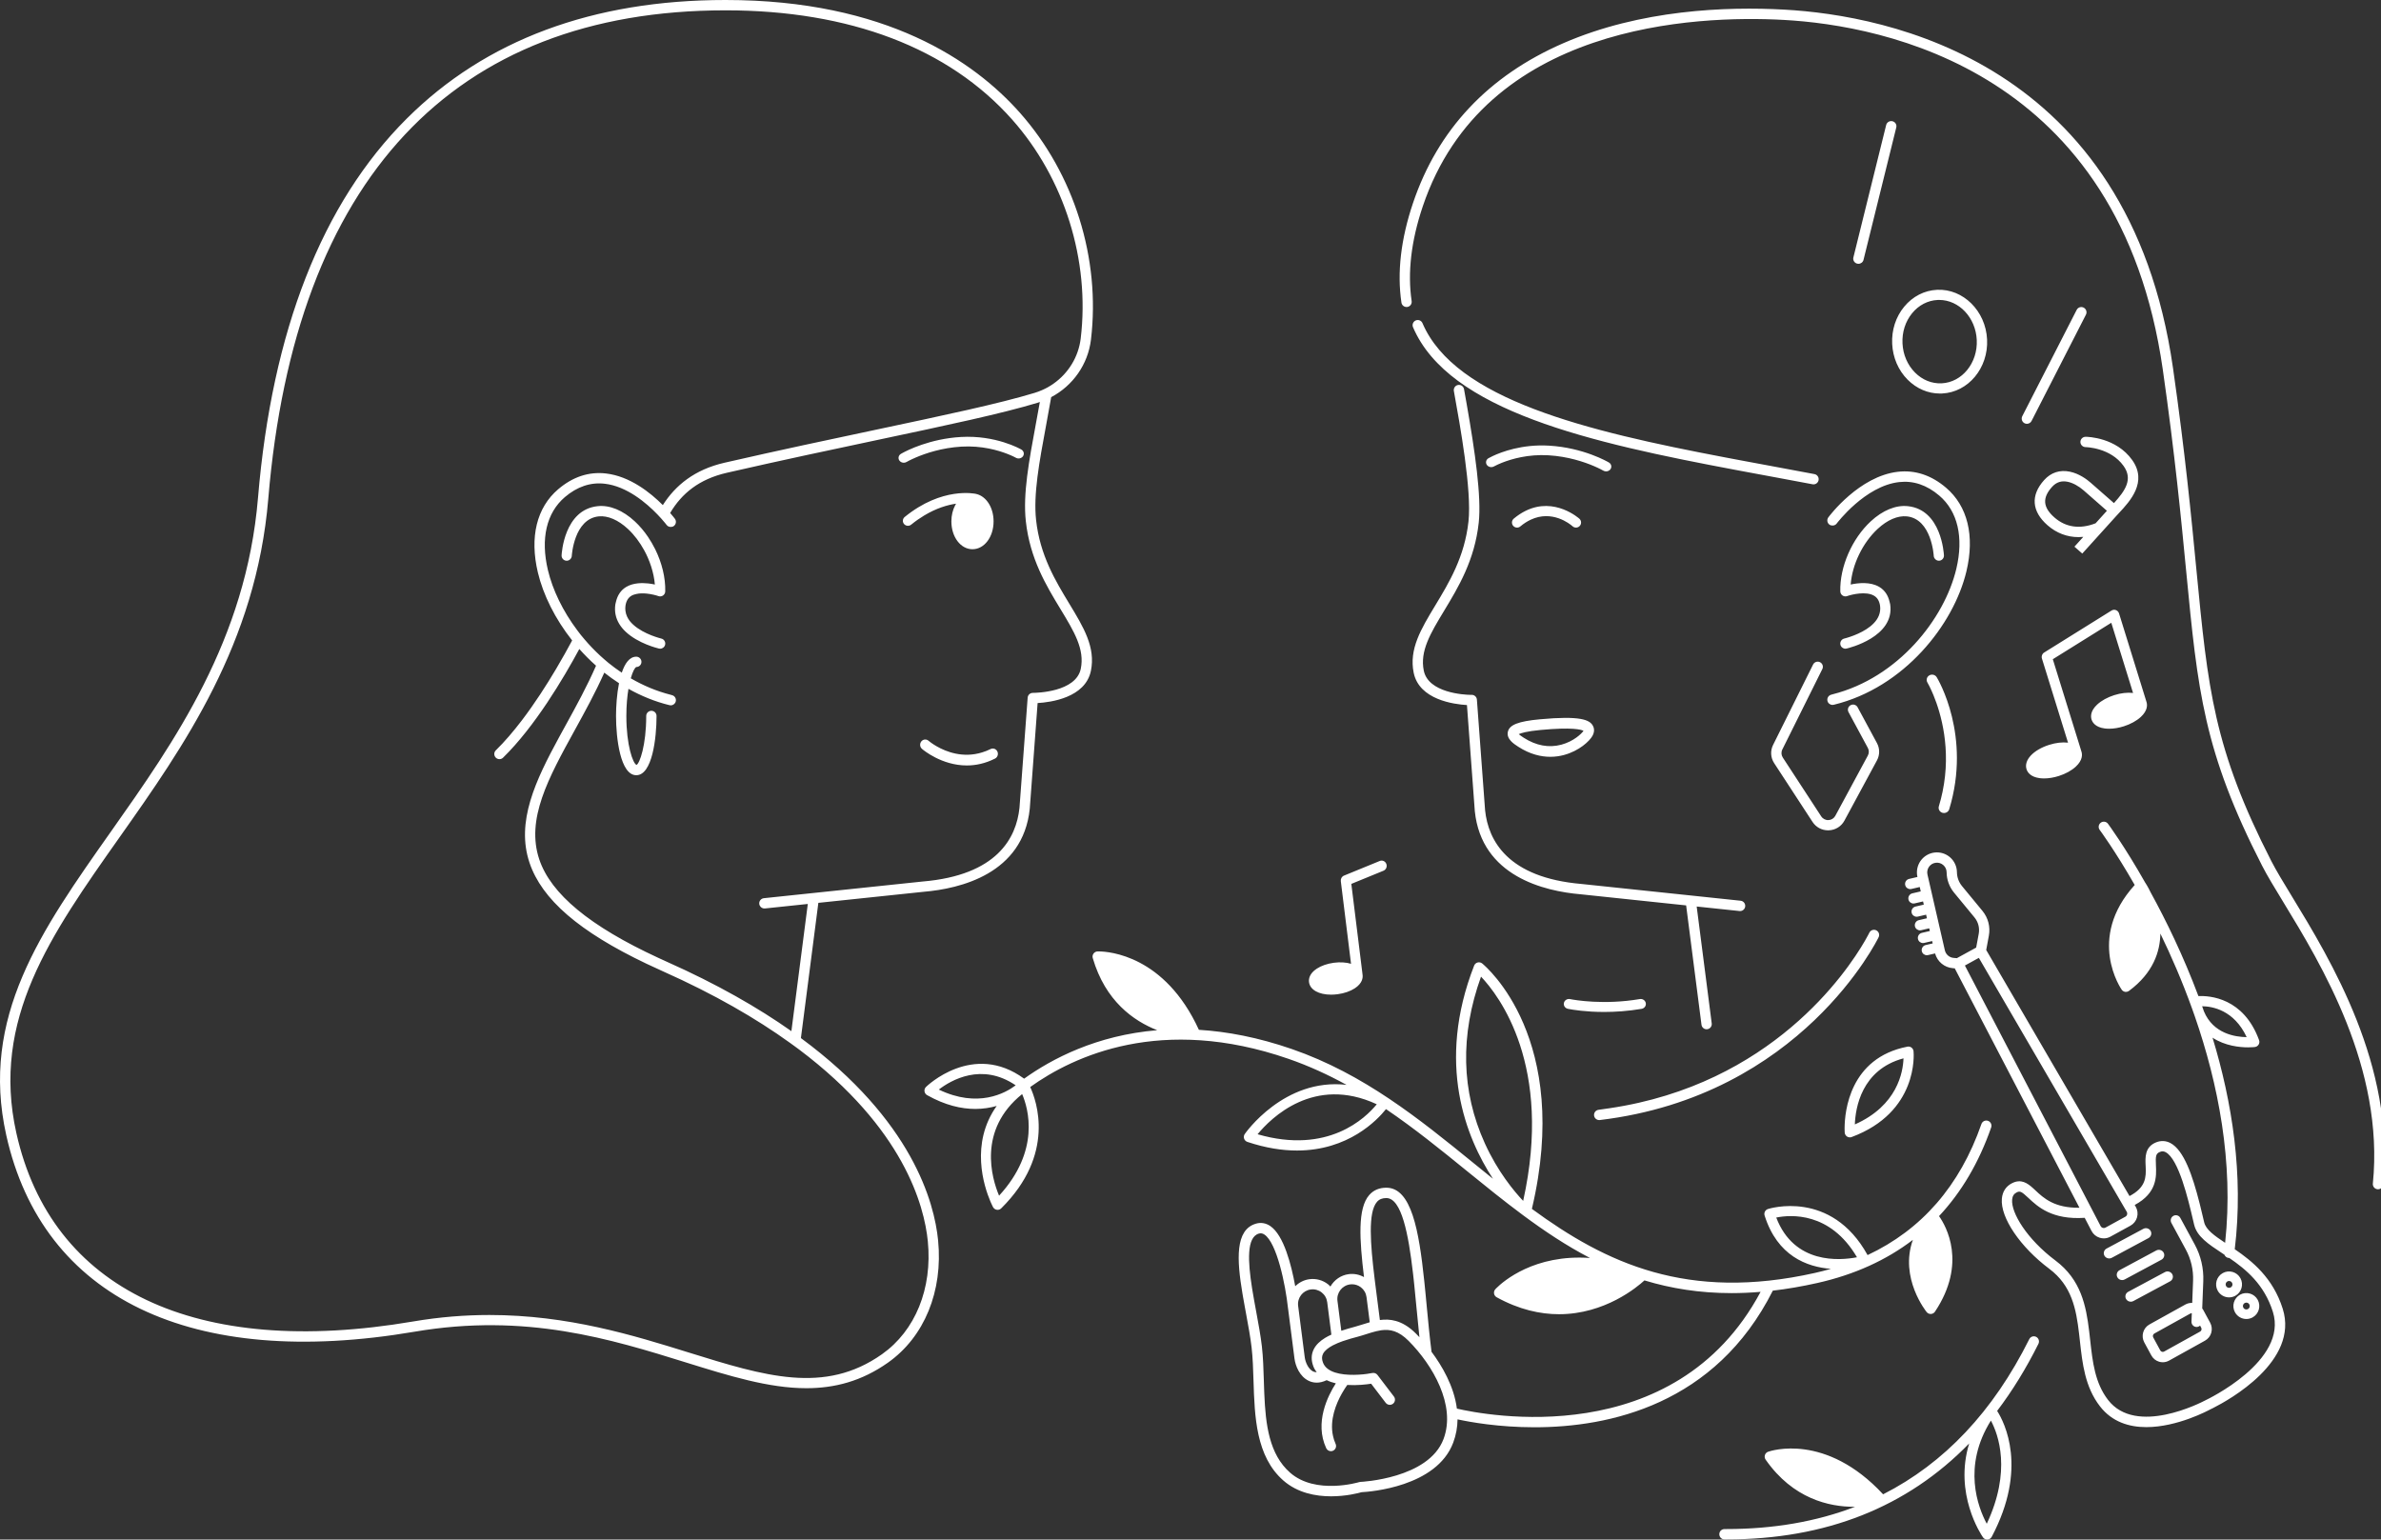 <?xml version="1.0" encoding="UTF-8"?>
<svg width="665px" height="430px" viewBox="0 0 665 430" version="1.1"
    xmlns="http://www.w3.org/2000/svg"
    xmlns:xlink="http://www.w3.org/1999/xlink">
    <rect x="0" y="0" width="665" height="430" fill="#333333" stroke="none"/>
    <title>Combined Shape</title>
    <g id="Page-1" stroke="none" stroke-width="1" fill="#FFFFFF" fill-rule="evenodd">

        <path d="M566.763,374.027 C567.118,373.311 567.983,373.026 568.687,373.385 C569.396,373.745 569.68,374.614 569.324,375.327 C565.884,382.221 562.037,388.466 557.791,394.064 C559.888,397.359 566.4,410.123 556.276,429.235 C556.044,429.673 555.604,429.961 555.113,429.996 C555.079,429.999 555.046,430 555.012,430 C554.557,430 554.126,429.78 553.855,429.406 L553.824,429.362 C553.273,428.566 545.691,417.21 549.979,403.157 C532.663,420.957 509.983,429.957 482.202,429.957 C482.008,429.957 481.816,429.957 481.621,429.955 C480.83,429.951 480.191,429.301 480.195,428.502 C480.198,427.703 480.813,427.09 481.634,427.063 C481.822,427.064 482.011,427.064 482.198,427.064 C495.367,427.064 507.353,424.98 518.131,420.838 C518.012,420.84 517.903,420.847 517.783,420.847 C510.916,420.847 500.792,418.654 493.125,407.67 C492.865,407.299 492.794,406.829 492.93,406.396 C493.067,405.965 493.396,405.624 493.818,405.474 C494.472,405.242 509.869,400.04 525.942,417.359 C543.032,408.681 556.693,394.215 566.763,374.027 Z M556.049,396.772 C548.028,409.542 552.436,420.991 554.891,425.586 C561.843,410.82 558.129,400.666 556.049,396.772 Z M306.913,265.731 C309.649,265.757 325.31,266.795 334.842,287.627 C342.745,288.112 351.41,289.745 360.817,293 C380.941,299.964 396.461,312.578 411.47,324.774 C413.311,326.27 415.143,327.757 416.976,329.23 C409.454,317.748 401.05,297.008 411.718,269.692 C411.885,269.261 412.249,268.937 412.695,268.82 C413.144,268.703 413.615,268.806 413.972,269.098 C415.009,269.942 439.039,290.202 427.847,337.639 C448.558,352.829 471.285,363.512 506.918,355.525 C508.433,355.185 509.911,354.802 511.361,354.386 C504.658,353.878 496.396,350.787 492.843,339.487 C492.607,338.735 493.015,337.931 493.763,337.681 C493.94,337.622 511.401,332.047 521.603,350.545 C536.701,343.459 547.378,331.212 553.399,313.935 C553.663,313.182 554.484,312.786 555.239,313.048 C555.989,313.312 556.388,314.136 556.125,314.889 C552.701,324.713 547.822,332.965 541.561,339.66 C543.513,342.425 549.461,352.794 540.427,366.352 C540.173,366.731 539.756,366.969 539.301,366.992 C539.277,366.994 539.252,366.994 539.226,366.994 C538.798,366.994 538.391,366.803 538.115,366.472 C538.02,366.356 530.426,356.972 534.255,346.293 C526.801,351.991 517.893,356.025 507.55,358.345 C503.234,359.313 499.103,360.016 495.141,360.478 C479.08,392.346 449.433,398.635 428.585,398.635 C418.53,398.635 410.53,397.178 407.083,396.428 C407.056,398.568 406.692,400.75 405.875,402.929 C401.23,415.326 382.488,416.658 380.278,416.77 C379.43,417.015 375.983,417.921 371.758,417.921 C367.478,417.921 362.4,416.989 358.417,413.494 C350.757,406.77 350.409,395.572 350.1,385.693 C349.998,382.4 349.901,379.293 349.568,376.382 C349.237,373.491 348.634,370.23 347.995,366.776 L347.722,365.299 C347.519,364.191 347.318,363.084 347.13,361.986 L347.006,361.256 C345.442,351.909 344.892,343.443 350.814,341.757 C352.182,341.367 353.553,341.601 354.78,342.431 C358.57,344.997 360.696,353.391 361.751,359.25 C362.8,358.213 364.162,357.482 365.732,357.279 C367.582,357.045 369.411,357.537 370.887,358.679 C371.141,358.875 371.356,359.105 371.577,359.33 C372.629,357.502 374.467,356.155 376.711,355.864 C378.2,355.676 379.671,355.981 380.961,356.695 C379.692,346.189 379.131,337.498 382.431,333.754 C383.616,332.41 385.216,331.728 387.187,331.728 L387.219,331.728 C394.18,331.754 396.3,343.607 397.784,357.752 L397.878,358.658 C397.94,359.264 398.001,359.873 398.061,360.486 L398.153,361.426 L398.251,362.441 C398.333,363.289 398.413,364.142 398.494,364.996 C398.891,369.176 399.3,373.498 399.802,377.405 C399.808,377.446 399.792,377.482 399.793,377.522 C402.741,381.462 406.099,387.161 406.901,393.426 C414.419,395.18 467.692,405.764 491.725,360.816 C488.943,361.05 486.242,361.168 483.62,361.168 C474.708,361.168 466.685,359.867 459.283,357.616 C457.274,359.466 448.244,367.06 435.424,367.06 C430.176,367.06 424.298,365.787 418.009,362.322 C417.621,362.108 417.354,361.73 417.281,361.293 C417.208,360.857 417.34,360.412 417.637,360.083 C417.671,360.046 417.75,359.96 417.875,359.834 L417.994,359.716 C419.849,357.884 428.581,350.249 444.079,351.356 C437.487,347.935 431.315,343.811 425.295,339.344 L425.277,339.331 C420.009,335.421 414.856,331.249 409.652,327.02 C402.406,321.132 395.036,315.149 387.101,309.774 C384.645,312.854 376.58,321.341 362.235,321.341 C358.134,321.341 353.523,320.647 348.381,318.932 C347.953,318.789 347.615,318.452 347.471,318.023 C347.325,317.595 347.39,317.122 347.644,316.748 C347.772,316.558 358.616,300.983 376.084,303.004 C370.984,300.201 365.618,297.721 359.875,295.733 C324.399,283.455 299.886,294.902 287.733,303.606 C289.522,307.483 294.864,322.408 279.638,337.489 C279.367,337.759 279,337.907 278.624,337.907 C278.556,337.907 278.487,337.903 278.417,337.894 C277.97,337.829 277.579,337.557 277.36,337.161 C277.343,337.131 277.095,336.668 276.74,335.858 L276.61,335.558 C274.807,331.314 270.908,319.397 278.37,308.888 C276.611,309.391 274.614,309.726 272.393,309.726 C268.527,309.726 264.001,308.723 258.931,305.871 C258.539,305.65 258.271,305.255 258.208,304.807 C258.148,304.358 258.299,303.907 258.62,303.588 C258.752,303.456 271.739,290.802 286.032,301.272 C293.747,295.74 306.255,289.134 323.203,287.736 C316.609,285.156 308.707,279.594 305.2,267.583 C305.076,267.156 305.156,266.697 305.412,266.337 C305.672,265.976 306.081,265.753 306.524,265.734 C306.553,265.733 306.609,265.732 306.69,265.731 L306.913,265.731 Z M351.602,344.538 C348.122,345.53 348.532,352.394 349.671,359.638 L349.784,360.341 C350.108,362.332 350.48,364.339 350.833,366.248 C351.481,369.753 352.093,373.065 352.436,376.055 C352.782,379.083 352.881,382.25 352.984,385.602 L353.014,386.546 C353.034,387.176 353.055,387.806 353.079,388.436 L353.117,389.381 C353.476,397.877 354.469,406.183 360.321,411.32 C367.46,417.588 379.495,413.989 379.615,413.953 C379.734,413.916 379.858,413.895 379.983,413.891 C380.172,413.882 399.015,413.012 403.174,401.913 C406.708,392.478 400.134,381.258 393.431,374.52 C390.635,371.71 388.249,371.193 385.76,371.541 C385.293,371.606 384.819,371.702 384.342,371.819 C383.88,371.931 383.412,372.063 382.936,372.207 C382.512,372.336 382.081,372.472 381.639,372.612 C380.815,372.875 379.988,373.137 379.148,373.361 C378.013,373.661 376.496,374.065 374.991,374.595 C374.524,374.76 374.058,374.938 373.605,375.127 C373.131,375.327 372.672,375.539 372.241,375.767 C370.997,376.425 369.984,377.201 369.515,378.125 C369.141,378.859 369.141,379.65 369.517,380.614 C370.579,383.351 374.547,384.029 378.134,383.992 C379.043,383.983 379.925,383.928 380.731,383.849 C381.073,383.814 381.402,383.778 381.711,383.736 C382.313,383.656 382.851,383.567 383.285,383.48 C383.829,383.375 384.384,383.58 384.718,384.021 L389.313,390.048 C389.796,390.682 389.675,391.59 389.042,392.074 C388.407,392.56 387.502,392.436 387.018,391.801 L382.956,386.472 C381.63,386.68 379.037,386.988 376.286,386.819 C375.926,387.319 375.381,388.133 374.789,389.176 C373.172,392.034 371.299,396.585 372.303,401.063 C372.468,401.8 372.685,402.536 373.022,403.26 C373.359,403.984 373.046,404.844 372.323,405.181 C372.127,405.274 371.919,405.317 371.716,405.317 C371.172,405.317 370.651,405.008 370.407,404.483 C367.079,397.336 370.861,389.833 373.089,386.368 C372.195,386.16 371.336,385.868 370.54,385.482 C369.502,385.973 368.567,386.173 367.758,386.173 C366.827,386.173 366.056,385.93 365.468,385.641 C363.003,384.43 361.811,381.54 361.541,379.436 L359.74,365.407 C359.739,365.397 359.733,365.39 359.732,365.379 C359.016,358.668 356.602,347.153 353.165,344.826 C352.638,344.47 352.158,344.382 351.602,344.538 Z M588.743,230.069 C588.882,230.256 593.377,236.347 599.157,246.544 C599.162,246.551 599.172,246.555 599.177,246.564 C599.235,246.648 599.889,247.635 600.665,249.248 C604.964,257.076 609.788,266.948 614.006,278.209 C617.105,278.067 626.629,278.645 630.947,290.51 C631.095,290.917 631.052,291.372 630.827,291.744 C630.602,292.117 630.222,292.369 629.792,292.428 C629.759,292.433 629.033,292.524 627.888,292.524 C625.551,292.524 621.464,292.135 617.95,289.826 C623.392,307.691 626.677,328.096 624.152,348.907 C629.041,352.242 634.841,356.919 637.554,365.54 C642.164,380.189 622.51,391.036 618.156,393.233 L617.891,393.365 C617.609,393.505 617.423,393.592 617.351,393.626 C616.846,393.907 608.143,398.595 599.467,398.595 C594.674,398.595 589.892,397.167 586.499,392.774 C582.323,387.369 581.603,380.857 580.907,374.561 C580.862,374.154 580.817,373.749 580.772,373.345 L580.679,372.538 C579.863,365.569 578.637,359.079 572.343,354.367 C564.213,348.277 558.648,340.045 559.109,334.792 C559.283,332.811 560.265,331.315 561.947,330.467 C564.488,329.183 566.252,330.43 567.885,331.918 L568.341,332.341 L568.493,332.483 C570.756,334.609 573.795,337.439 580.776,337.321 L545.948,270.458 L545.417,270.415 C543.041,270.221 541.087,268.575 540.456,266.297 L538.482,266.757 C538.372,266.782 538.261,266.794 538.153,266.794 C537.499,266.794 536.908,266.346 536.754,265.681 C536.574,264.906 537.055,264.133 537.829,263.953 L539.792,263.497 L539.641,262.839 L537.409,263.358 C537.298,263.384 537.188,263.396 537.08,263.396 C536.427,263.396 535.835,262.947 535.679,262.281 C535.498,261.507 535.98,260.734 536.755,260.554 L538.997,260.032 L538.824,259.279 L536.563,259.806 C536.454,259.831 536.343,259.844 536.235,259.844 C535.581,259.844 534.989,259.396 534.835,258.731 C534.654,257.958 535.135,257.183 535.911,257.003 L538.181,256.473 L537.95,255.47 L535.64,256.007 C535.531,256.034 535.421,256.044 535.313,256.044 C534.658,256.044 534.066,255.596 533.912,254.931 C533.731,254.156 534.213,253.383 534.988,253.203 L537.305,252.663 L537.101,251.769 L534.755,252.316 C534.645,252.341 534.536,252.354 534.426,252.354 C533.773,252.354 533.181,251.904 533.027,251.241 C532.845,250.466 533.328,249.691 534.102,249.511 L536.455,248.964 L536.176,247.742 L533.842,248.286 C533.732,248.311 533.623,248.324 533.515,248.324 C532.86,248.324 532.268,247.876 532.114,247.211 C531.932,246.437 532.415,245.663 533.189,245.483 L535.531,244.937 L535.525,244.908 C535.171,243.365 535.491,241.738 536.401,240.443 C537.312,239.147 538.737,238.298 540.309,238.109 C541.88,237.923 543.469,238.412 544.659,239.46 C545.852,240.505 546.543,242.016 546.56,243.601 C546.575,245.012 547.077,246.388 547.975,247.478 L553.679,254.4 C555.281,256.341 555.937,258.873 555.476,261.35 L554.737,265.333 L594.762,334.059 C599.34,331.667 599.404,328.765 599.278,325.924 L599.261,325.554 C599.15,323.227 599.013,320.33 602.203,319.052 C603.535,318.521 604.903,318.584 606.165,319.241 C609.957,321.212 612.384,328.408 614.289,335.908 L614.511,336.791 C614.767,337.823 615.014,338.856 615.254,339.879 L615.613,341.391 C616.107,343.449 618.444,345.11 621.465,347.116 C623.908,324.574 619.468,302.553 613.009,283.895 C612.76,283.174 612.507,282.46 612.25,281.748 C609.494,274.074 606.42,267.004 603.38,260.747 C603.302,265.76 601.398,271.74 594.615,276.753 C594.365,276.938 594.065,277.037 593.758,277.037 C593.685,277.037 593.61,277.031 593.537,277.02 C593.157,276.959 592.815,276.749 592.591,276.438 C592.487,276.294 582.62,262.161 596.211,247.175 C590.753,237.641 586.57,231.974 586.437,231.797 C585.959,231.159 586.09,230.256 586.727,229.78 C587.363,229.306 588.265,229.436 588.743,230.069 Z M603.274,321.727 C602.112,322.191 602.017,322.883 602.138,325.417 C602.287,328.558 602.501,333.194 596.212,336.55 L596.485,337.017 C597.013,337.923 597.148,338.979 596.869,339.989 C596.587,341 595.926,341.835 595.006,342.34 L589.43,345.4 C588.851,345.716 588.219,345.878 587.578,345.878 C587.203,345.878 586.825,345.822 586.453,345.709 C585.452,345.405 584.634,344.727 584.152,343.8 L582.244,340.139 C573.112,340.736 569.152,337.054 566.518,334.581 C564.597,332.775 564.174,332.571 563.244,333.037 C562.466,333.43 562.066,334.068 561.978,335.046 C561.657,338.716 566.091,346.085 574.071,352.06 C581.192,357.392 582.637,364.643 583.5,371.879 L583.592,372.668 C583.607,372.8 583.622,372.931 583.637,373.063 L583.725,373.851 L583.769,374.244 C584.453,380.417 585.096,386.247 588.779,391.014 C596.587,401.12 614.727,391.763 615.982,391.095 L616.038,391.065 L616.049,391.059 C616.365,390.909 639.118,380.103 634.805,366.404 C632.38,358.697 627.263,354.52 622.613,351.343 C622.603,351.343 622.594,351.349 622.584,351.349 C622.522,351.349 622.459,351.345 622.394,351.336 C621.861,351.266 621.457,350.904 621.268,350.439 C621.029,350.281 620.79,350.122 620.557,349.968 C616.827,347.505 613.608,345.377 612.812,342.064 L612.452,340.537 C611.167,335.072 608.499,323.701 604.835,321.796 C604.313,321.526 603.833,321.498 603.274,321.727 Z M202.651,0 C247.502,0 272.107,17.124 284.85,31.489 C299.993,48.558 307.412,72.251 304.699,94.866 C303.871,101.774 299.648,107.729 293.591,110.922 C293.129,113.581 292.648,116.206 292.171,118.777 C290.25,129.134 288.59,138.077 289.372,145.233 C290.446,155.088 294.813,162.288 298.666,168.64 C302.622,175.165 306.038,180.799 304.68,187.377 C303.129,194.89 293.436,196.153 289.799,196.363 L287.606,225.895 C285.705,244.053 268.221,248.212 257.97,249.077 L228.562,252.166 L223.689,289.936 C254.844,312.922 260.97,335.887 262.007,346.428 C263.404,360.637 258.17,373.405 248.007,380.583 C240.642,385.786 233.094,387.724 225.218,387.724 C214.706,387.724 203.607,384.273 191.569,380.53 C170.636,374.021 146.91,366.644 115.825,371.94 C53.477,382.566 11.899,362.566 1.751,317.078 C-5.604,284.109 11.374,260.051 31.032,232.195 C48.703,207.153 68.733,178.772 72.054,139.09 C75.963,92.377 89.934,56.734 113.579,33.15 C135.632,11.153 165.601,0 202.651,0 Z M202.651,2.884 C126.563,2.884 82.398,50.066 74.927,139.329 C71.541,179.794 51.271,208.517 33.388,233.858 C14.125,261.154 -2.511,284.728 4.565,316.45 C14.332,360.239 54.71,379.418 115.341,369.097 C122.823,367.821 129.941,367.28 136.709,367.28 C158.674,367.28 176.99,372.976 192.425,377.777 C213.591,384.357 230.308,389.554 246.343,378.228 C255.649,371.656 260.431,359.874 259.138,346.712 C258.154,336.725 252.396,315.149 223.269,293.19 C222.836,292.865 222.382,292.539 221.941,292.213 C221.504,291.892 221.059,291.57 220.612,291.249 C211.212,284.481 199.572,277.711 185.09,271.26 C183.526,270.565 182.028,269.869 180.566,269.172 C161.767,260.214 151.328,251.188 147.891,240.966 C144.054,229.555 149.564,218.01 156.165,205.882 L156.682,204.936 C157.114,204.147 157.549,203.355 157.986,202.56 C160.931,197.21 163.946,191.713 166.47,185.933 C164.808,184.455 163.249,182.895 161.803,181.261 C157.39,189.437 149.39,202.933 140.5,211.622 C140.22,211.896 139.855,212.033 139.492,212.033 C139.117,212.033 138.744,211.888 138.461,211.599 C137.904,211.029 137.915,210.116 138.484,209.56 C140.981,207.12 143.422,204.25 145.738,201.212 C149.321,196.51 152.6,191.407 155.303,186.847 C157.074,183.862 158.595,181.117 159.796,178.87 C155.022,172.835 151.707,166.132 150.224,159.893 C147.878,150.019 149.89,141.765 155.893,136.65 C159.963,133.179 164.446,131.692 169.214,132.238 C175.936,133.004 181.689,137.629 185.122,141.072 C188.634,135.572 193.972,131.157 202.367,129.235 C217.722,125.72 232.001,122.696 244.6,120.029 C263.889,115.945 279.123,112.719 289.013,109.714 C289.695,109.506 290.354,109.251 290.997,108.973 C291.54,108.736 292.074,108.482 292.587,108.198 C293.151,107.885 293.692,107.539 294.215,107.173 C298.379,104.257 301.215,99.7 301.837,94.523 C304.452,72.712 297.295,49.864 282.693,33.402 C264.982,13.437 237.304,2.884 202.651,2.884 Z M366.101,360.147 C363.864,360.435 362.28,362.489 362.563,364.73 C362.564,364.743 362.567,364.759 362.569,364.774 L362.83,366.81 L364.404,379.066 C364.598,380.569 365.46,382.418 366.739,383.046 C367.052,383.2 367.391,383.253 367.745,383.257 C367.382,382.78 367.059,382.264 366.825,381.662 C366.153,379.924 366.191,378.294 366.942,376.814 C367.586,375.548 368.693,374.535 370.062,373.693 C370.616,373.354 371.218,373.047 371.846,372.76 L370.681,363.69 C370.543,362.603 369.988,361.636 369.123,360.967 C368.258,360.299 367.182,360.003 366.101,360.147 Z M608.952,340.161 L612.986,347.605 C614.681,350.726 615.505,354.262 615.365,357.827 L615.068,365.434 C615.155,365.555 615.246,365.672 615.319,365.806 L617.288,369.435 C617.756,370.3 617.863,371.296 617.592,372.244 C617.319,373.19 616.697,373.972 615.843,374.446 L605.803,380.019 C605.256,380.321 604.658,380.477 604.055,380.477 C603.711,380.477 603.366,380.427 603.028,380.327 C602.093,380.051 601.32,379.422 600.852,378.559 L598.883,374.931 C597.916,373.145 598.563,370.896 600.327,369.919 L610.367,364.345 C610.96,364.017 611.615,363.879 612.273,363.906 L612.514,357.715 C612.632,354.673 611.931,351.658 610.484,348.994 L606.449,341.548 C606.071,340.849 606.323,339.972 607.015,339.588 C607.705,339.204 608.575,339.462 608.952,340.161 Z M612.12,366.776 C611.989,366.776 611.859,366.811 611.741,366.877 L601.699,372.451 C601.513,372.553 601.378,372.725 601.318,372.93 C601.26,373.137 601.283,373.353 601.386,373.542 L603.353,377.17 C603.456,377.359 603.624,377.495 603.827,377.555 C604.028,377.613 604.242,377.593 604.429,377.487 L614.47,371.914 C614.657,371.811 614.793,371.641 614.852,371.435 C614.911,371.228 614.887,371.013 614.785,370.825 L614.464,370.233 C614.209,370.475 613.869,370.623 613.496,370.623 L613.439,370.623 C612.65,370.591 612.036,369.92 612.069,369.123 L612.16,366.782 C612.147,366.782 612.133,366.776 612.12,366.776 Z M387.207,334.619 L387.187,334.619 C386.049,334.619 385.225,334.951 384.594,335.667 C382.027,338.581 382.744,347.489 383.908,357.028 L384.027,358 C384.189,359.298 384.356,360.605 384.524,361.906 L384.765,363.787 L385.394,368.684 C386.822,368.488 388.307,368.51 389.848,368.945 C391.646,369.453 393.521,370.515 395.476,372.479 C395.718,372.723 396.047,373.063 396.441,373.487 C396.148,370.782 395.88,368.001 395.621,365.271 C395.428,363.224 395.226,361.102 395.006,358.973 L394.872,357.696 L394.826,357.27 L394.732,356.42 L394.635,355.572 C393.381,344.709 391.451,334.635 387.207,334.619 Z M377.612,358.697 C377.434,358.697 377.257,358.709 377.079,358.732 C374.843,359.021 373.255,361.079 373.544,363.32 L374.618,371.683 C375.866,371.265 377.153,370.899 378.41,370.565 C379.203,370.354 379.985,370.106 380.765,369.857 C381.353,369.669 381.954,369.48 382.564,369.305 L381.661,362.276 C381.522,361.189 380.968,360.222 380.104,359.553 C379.379,358.994 378.511,358.697 377.612,358.697 Z M630.565,363.032 C631.525,364.784 630.882,366.991 629.132,367.953 C628.581,368.255 627.984,368.398 627.396,368.398 C626.115,368.398 624.874,367.719 624.217,366.518 C623.257,364.767 623.899,362.56 625.648,361.596 C627.4,360.637 629.605,361.28 630.565,363.032 Z M626.93,363.934 C626.467,364.188 626.296,364.772 626.551,365.236 C626.673,365.461 626.877,365.624 627.122,365.696 C627.371,365.768 627.626,365.74 627.851,365.616 C628.315,365.363 628.485,364.778 628.229,364.314 C627.975,363.849 627.389,363.678 626.93,363.934 Z M606.694,355.878 C607.094,356.589 606.826,357.486 606.098,357.876 L595.836,363.386 C595.607,363.51 595.359,363.567 595.115,363.567 C594.582,363.567 594.066,363.29 593.794,362.801 C593.394,362.09 593.661,361.193 594.39,360.803 L604.652,355.295 C605.38,354.901 606.294,355.165 606.694,355.878 Z M623.578,355.261 C624.506,355.531 625.274,356.148 625.739,356.996 C626.698,358.745 626.055,360.952 624.307,361.914 C623.756,362.215 623.161,362.359 622.571,362.359 C621.29,362.359 620.05,361.68 619.391,360.481 C618.431,358.728 619.072,356.522 620.823,355.56 C621.671,355.095 622.648,354.986 623.578,355.261 Z M622.104,357.897 C621.641,358.152 621.47,358.735 621.725,359.198 C621.98,359.66 622.565,359.83 623.027,359.578 C623.489,359.325 623.659,358.74 623.403,358.276 C623.15,357.814 622.569,357.641 622.104,357.897 Z M604.281,349.835 C604.681,350.548 604.413,351.445 603.685,351.836 L593.425,357.347 C593.194,357.469 592.946,357.528 592.702,357.528 C592.17,357.528 591.655,357.251 591.381,356.763 C590.981,356.05 591.248,355.153 591.975,354.763 L602.237,349.252 C602.97,348.865 603.88,349.125 604.281,349.835 Z M496.097,340.063 C501.122,353.208 513.915,352.072 518.644,351.152 C511.145,338.362 500.029,339.26 496.097,340.063 Z M600.661,343.797 C601.062,344.51 600.794,345.407 600.065,345.797 L589.805,351.307 C589.575,351.43 589.327,351.488 589.083,351.488 C588.55,351.488 588.035,351.212 587.761,350.724 C587.361,350.011 587.629,349.114 588.356,348.724 L598.617,343.213 C599.35,342.825 600.261,343.087 600.661,343.797 Z M552.685,267.533 L548.785,269.672 L584.345,337.937 C584.351,337.949 584.356,337.96 584.362,337.97 L586.705,342.47 C586.827,342.704 587.036,342.876 587.288,342.953 C587.543,343.031 587.811,343.004 588.043,342.874 L593.62,339.815 C593.855,339.686 594.022,339.476 594.093,339.218 C594.165,338.962 594.129,338.696 593.996,338.465 L552.685,267.533 Z M413.641,272.779 C407.748,289.141 408.108,304.802 414.719,319.36 C418.317,327.282 422.93,332.786 425.412,335.409 C433.79,297.611 418.607,277.995 413.641,272.779 Z M285.479,305.578 C272.967,315.629 276.999,329.102 279.036,333.954 C290.605,321.366 287.214,309.629 285.479,305.578 Z M498.377,2.689 C526.925,4.263 594.649,17.168 606.906,102.787 C610.308,126.561 612.047,144.613 613.443,159.12 C616.645,192.351 618.25,209.031 634.366,240.496 C635.726,243.153 637.784,246.532 640.167,250.443 C650.926,268.102 668.933,297.655 665.593,330.867 C665.518,331.608 664.891,332.163 664.159,332.163 C664.112,332.163 664.063,332.163 664.015,332.155 C663.223,332.076 662.646,331.369 662.724,330.58 C665.968,298.328 648.277,269.29 637.706,251.941 C635.293,247.981 633.209,244.56 631.798,241.81 C615.435,209.853 613.811,192.991 610.576,159.395 C609.181,144.92 607.446,126.903 604.053,103.195 C592.098,19.686 526.058,7.099 498.219,5.564 C473.623,4.217 414.567,6.57 397.364,57.658 C394.128,67.271 393.085,76.165 394.265,84.099 C394.382,84.885 393.838,85.618 393.05,85.735 C392.266,85.838 391.53,85.308 391.413,84.521 C390.167,76.135 391.25,66.787 394.634,56.738 C401.55,36.195 415.691,21.16 436.661,12.05 C458.209,2.688 482.116,1.789 498.377,2.689 Z M351.234,316.795 C370.934,322.509 381.433,312.227 384.522,308.419 C366.999,300.278 354.961,312.274 351.234,316.795 Z M533.868,292.588 C534.187,292.828 534.396,293.194 534.442,293.601 L534.445,293.631 C534.522,294.434 535.77,310.654 517.132,317.582 C516.974,317.64 516.808,317.668 516.643,317.668 C516.374,317.668 516.104,317.589 515.872,317.438 C515.496,317.191 515.253,316.781 515.216,316.326 L515.214,316.29 C515.206,316.182 515.187,315.841 515.184,315.317 L515.185,315.013 C515.221,310.459 516.59,295.459 532.753,292.328 C533.144,292.254 533.547,292.347 533.868,292.588 Z M531.636,295.593 C519.868,298.763 518.211,309.512 518.049,314.052 C529.941,308.789 531.512,299.404 531.636,295.593 Z M524.009,259.827 C524.729,260.168 525.038,261.025 524.698,261.744 C524.49,262.187 503.127,306.075 446.821,312.827 C446.762,312.834 446.704,312.837 446.647,312.837 C445.926,312.837 445.305,312.3 445.216,311.568 C445.121,310.779 445.685,310.062 446.476,309.967 C447.499,309.844 448.488,309.684 449.488,309.536 C494.714,302.87 515.794,271.54 520.846,262.798 C521.648,261.41 522.061,260.573 522.089,260.515 C522.428,259.798 523.289,259.491 524.009,259.827 Z M262.2,304.319 C273.139,309.579 280.795,305.308 283.676,303.129 C274.181,296.681 265.608,301.701 262.2,304.319 Z M615.041,281.044 C615.215,281.532 615.388,282.022 615.561,282.514 C618.172,288.733 624.334,289.64 627.486,289.67 C623.951,282.102 617.894,281.076 615.041,281.044 Z M290.426,112.276 C290.233,112.341 290.045,112.415 289.851,112.474 C279.843,115.515 264.553,118.752 245.197,122.851 C232.611,125.516 218.342,128.538 203.01,132.045 C195.25,133.822 190.393,137.832 187.169,143.274 C187.509,143.667 187.791,144.007 188.007,144.274 L188.176,144.485 C188.353,144.709 188.463,144.853 188.496,144.898 C188.97,145.537 188.836,146.44 188.197,146.914 C187.938,147.106 187.637,147.172 187.338,147.172 C186.897,147.172 186.463,146.996 186.18,146.617 C186.17,146.603 186.004,146.385 185.723,146.04 C185.472,145.733 185.123,145.319 184.679,144.823 C184.372,144.48 184.013,144.095 183.624,143.69 C180.569,140.514 175.088,135.806 168.878,135.104 C164.939,134.651 161.199,135.916 157.763,138.843 C152.627,143.221 150.946,150.459 153.029,159.225 C154.343,164.754 157.188,170.666 161.259,176.082 C161.473,176.365 161.689,176.648 161.908,176.927 C162.018,177.067 162.122,177.21 162.233,177.35 C162.559,177.757 162.899,178.156 163.239,178.557 C164.596,180.155 166.064,181.689 167.638,183.141 C168.015,183.489 168.398,183.828 168.786,184.165 C169.168,184.497 169.55,184.827 169.944,185.149 C171.129,186.115 172.372,187.02 173.655,187.88 C174.53,185.277 175.826,183.415 177.711,183.415 C178.508,183.415 179.153,184.061 179.153,184.857 C179.153,185.655 178.508,186.299 177.711,186.299 C177.299,186.471 176.705,187.567 176.172,189.453 C179.608,191.452 183.338,193.045 187.338,194.056 C187.453,194.086 187.563,194.127 187.68,194.156 C188.453,194.344 188.927,195.125 188.738,195.898 C188.578,196.557 187.988,196.998 187.34,196.998 C187.226,196.998 187.112,196.986 186.996,196.957 C182.9,195.96 179.075,194.373 175.527,192.392 C175.178,194.46 174.937,197.002 174.937,199.967 C174.937,208.208 176.784,213.251 177.774,213.642 C178.639,213.251 180.486,208.208 180.486,199.967 C180.486,199.17 181.132,198.525 181.928,198.525 C182.726,198.525 183.37,199.17 183.37,199.967 C183.37,206.114 182.179,216.519 177.711,216.519 C173.244,216.519 172.053,206.114 172.053,199.967 C172.053,197.317 172.277,193.877 172.887,190.819 C171.459,189.9 170.094,188.912 168.777,187.87 C166.277,193.474 163.36,198.777 160.514,203.95 C153.176,217.285 146.841,228.799 150.623,240.047 C153.869,249.697 164.753,258.691 183.816,267.507 C184.625,267.88 185.425,268.254 186.263,268.627 C200.269,274.864 211.7,281.42 221.031,288.001 L225.615,252.476 L213.642,253.734 C213.02,253.797 212.474,253.468 212.213,252.955 C212.135,252.801 212.076,252.633 212.057,252.452 C211.974,251.66 212.549,250.951 213.34,250.867 L257.697,246.206 C278.453,244.454 283.852,234.054 284.733,225.637 L287.019,194.854 C287.075,194.101 287.704,193.518 288.458,193.518 L288.522,193.518 C289.374,193.514 300.506,193.33 301.855,186.793 C302.986,181.324 299.991,176.387 296.2,170.135 C292.192,163.527 287.65,156.037 286.505,145.546 C285.678,137.969 287.373,128.831 289.334,118.252 C289.699,116.288 290.067,114.292 290.426,112.276 Z M408.893,108.688 C409.149,110.107 409.402,111.524 409.65,112.937 C411.961,126.101 413.789,138.748 413.004,145.964 C411.861,156.485 407.319,163.997 403.312,170.624 C399.523,176.891 396.529,181.844 397.659,187.326 C398.936,193.533 408.977,194.062 410.766,194.075 L410.908,194.075 C410.985,194.074 411.03,194.072 411.038,194.07 L411.052,194.07 C411.806,194.07 412.434,194.652 412.49,195.409 L414.779,226.319 C415.656,234.715 421.053,245.143 441.771,246.899 L485.152,251.47 L486.143,251.575 C486.936,251.658 487.51,252.369 487.426,253.163 C487.348,253.906 486.723,254.458 485.995,254.458 C485.944,254.458 485.894,254.456 485.842,254.45 L473.875,253.189 L478.075,285.841 C478.176,286.633 477.619,287.358 476.829,287.46 C476.766,287.467 476.704,287.472 476.642,287.472 C475.928,287.472 475.309,286.94 475.215,286.211 L470.928,252.878 L441.5,249.776 C431.28,248.913 413.803,244.743 411.908,226.577 L409.712,196.923 C406.075,196.711 396.386,195.443 394.835,187.91 C393.478,181.316 396.892,175.665 400.847,169.123 C404.699,162.755 409.063,155.535 410.138,145.652 C411.082,136.975 407.813,118.91 406.056,109.205 C405.915,108.419 406.434,107.666 407.217,107.523 C408.004,107.384 408.75,107.902 408.893,108.688 Z M459.662,280.164 C459.801,280.916 459.276,281.635 458.489,281.769 C454.638,282.421 451.075,282.64 448.032,282.64 C442.861,282.64 439.191,282.01 438.167,281.812 L437.981,281.775 C437.936,281.766 437.905,281.759 437.889,281.756 C437.11,281.588 436.621,280.848 436.796,280.101 C436.969,279.356 437.734,278.883 438.522,279.052 C438.526,279.053 438.543,279.056 438.574,279.063 L438.655,279.078 C439.781,279.296 447.948,280.74 457.985,279.04 C458.774,278.901 459.522,279.41 459.662,280.164 Z M385.366,240.467 C386.091,240.172 386.909,240.54 387.195,241.293 C387.48,242.046 387.124,242.898 386.4,243.194 L377.418,246.871 L380.53,272.013 C380.533,272.035 380.523,272.055 380.524,272.079 C380.538,272.151 380.555,272.225 380.564,272.288 C380.662,273.09 380.511,274.642 378.392,276.031 C377.141,276.852 375.449,277.437 373.624,277.681 C372.976,277.768 372.349,277.809 371.751,277.809 C368.347,277.81 365.866,276.455 365.598,274.292 C365.499,273.49 365.649,271.938 367.769,270.549 C369.02,269.727 370.713,269.142 372.538,268.899 C374.276,268.669 375.963,268.777 377.336,269.186 L374.481,246.112 C374.398,245.445 374.761,244.806 375.363,244.561 Z M540.652,240.97 C539.877,241.061 539.206,241.464 538.757,242.101 C538.31,242.735 538.158,243.504 538.332,244.265 L542.918,264.245 L543.186,265.412 C543.457,266.589 544.448,267.445 545.652,267.544 L546.543,267.616 L551.932,264.66 L552.645,260.824 C552.95,259.187 552.516,257.514 551.457,256.231 L545.753,249.31 C544.436,247.714 543.702,245.699 543.68,243.631 C543.672,242.851 543.346,242.138 542.759,241.624 C542.174,241.11 541.427,240.869 540.652,240.97 Z M508.315,184.951 C509.029,185.3 509.323,186.156 508.969,186.864 L497.79,209.342 C497.435,210.052 497.486,210.906 497.92,211.572 L508.661,228.019 C509.106,228.698 509.902,229.099 510.674,229.051 C511.49,229.016 512.207,228.57 512.594,227.857 L521.679,211.028 C522.04,210.359 522.04,209.56 521.679,208.891 L516.28,198.891 C515.905,198.195 516.169,197.329 516.871,196.956 C517.576,196.585 518.446,196.848 518.824,197.543 L524.223,207.544 C525.041,209.056 525.041,210.863 524.223,212.377 L515.136,229.205 C514.264,230.821 512.641,231.83 510.794,231.906 C510.719,231.909 510.645,231.91 510.57,231.91 C508.811,231.91 507.203,231.047 506.238,229.571 L495.5,213.124 C494.516,211.619 494.402,209.686 495.203,208.077 L506.384,185.6 C506.736,184.894 507.598,184.602 508.315,184.951 Z M540.915,189.146 C541.316,189.805 550.657,205.518 544.405,226.03 C544.21,226.668 543.61,227.079 542.958,227.079 C542.816,227.079 542.674,227.061 542.531,227.019 C541.731,226.79 541.276,225.976 541.511,225.202 C541.929,223.829 542.265,222.48 542.542,221.153 C545.029,209.19 542.095,199.237 540.019,194.194 C539.628,193.245 539.267,192.469 538.979,191.886 L538.83,191.587 C538.574,191.083 538.396,190.77 538.337,190.667 L538.316,190.63 C537.895,189.936 538.134,189.037 538.851,188.629 C539.569,188.221 540.493,188.451 540.915,189.146 Z M590.977,170.401 C591.387,170.557 591.702,170.895 591.834,171.318 L599.451,195.876 C599.456,195.891 599.452,195.907 599.456,195.923 C599.473,195.969 599.495,196.019 599.508,196.061 C599.752,196.848 599.87,198.44 597.91,200.248 C596.742,201.328 595.062,202.254 593.179,202.853 C591.766,203.302 590.343,203.536 589.058,203.536 C588.631,203.536 588.219,203.51 587.829,203.458 C585.201,203.109 584.4,201.735 584.155,200.947 C583.911,200.162 583.793,198.569 585.753,196.762 C586.921,195.681 588.603,194.755 590.484,194.157 C592.334,193.567 594.198,193.353 595.752,193.545 L589.672,173.941 L573.339,184.122 L581.26,209.662 C581.267,209.686 581.262,209.709 581.267,209.732 C581.296,209.804 581.326,209.878 581.345,209.942 C581.59,210.728 581.708,212.32 579.749,214.129 C578.581,215.209 576.901,216.134 575.018,216.733 C573.606,217.183 572.183,217.416 570.896,217.416 C570.469,217.416 570.059,217.39 569.668,217.338 C567.038,216.989 566.238,215.615 565.993,214.827 C565.212,212.308 567.875,209.453 572.322,208.037 C574.172,207.448 576.036,207.234 577.59,207.427 L570.297,183.916 C570.103,183.286 570.354,182.606 570.908,182.26 L589.736,170.524 C590.109,170.289 590.568,170.245 590.977,170.401 Z M259.325,206.886 C259.428,206.973 260.256,207.669 261.617,208.451 C264.272,209.977 268.965,211.807 274.302,210.144 C275.077,209.903 275.861,209.614 276.659,209.212 C277.366,208.854 278.218,209.16 278.563,209.897 C278.906,210.632 278.611,211.517 277.903,211.873 C275.133,213.268 272.466,213.792 270.025,213.792 C262.958,213.792 257.789,209.41 257.501,209.16 C256.897,208.636 256.815,207.703 257.32,207.077 C257.824,206.451 258.721,206.365 259.325,206.886 Z M444.833,202.607 C445.134,203.106 445.525,204.149 444.768,205.522 C443.959,206.985 441.075,209.733 436.775,210.879 C435.714,211.165 434.437,211.375 432.998,211.376 C430.443,211.376 427.375,210.708 424.072,208.584 C422.805,207.77 420.689,206.409 421.137,204.388 C421.57,202.439 424.068,201.461 430.044,200.904 C441.494,199.836 443.92,201.091 444.833,202.607 Z M430.293,203.878 C426.413,204.239 424.818,204.748 424.184,205.049 C424.424,205.266 424.838,205.581 425.545,206.036 C429.018,208.267 432.564,208.926 436.081,207.987 C439.521,207.069 441.759,204.893 442.267,204.109 C441.616,203.772 439.138,203.051 430.293,203.878 Z M543.498,136.202 C549.547,141.345 551.576,149.646 549.211,159.572 C545.66,174.479 531.792,192.067 512.155,196.842 C512.04,196.869 511.924,196.882 511.811,196.882 C511.157,196.882 510.561,196.437 510.4,195.774 C510.21,194.997 510.688,194.213 511.468,194.023 C511.585,193.995 511.696,193.953 511.812,193.924 C530.129,189.303 543.058,172.862 546.384,158.902 C548.483,150.086 546.789,142.81 541.614,138.408 C538.152,135.464 534.389,134.192 530.412,134.647 C520.906,135.722 513.056,146.118 512.977,146.224 C512.694,146.606 512.255,146.783 511.812,146.783 C511.511,146.783 511.206,146.717 510.946,146.522 C510.303,146.045 510.167,145.138 510.645,144.495 C510.993,144.027 519.308,132.99 530.074,131.768 C534.886,131.221 539.395,132.713 543.498,136.202 Z M177.304,145.624 C178.67,146.892 179.908,148.365 180.993,149.965 C181.349,150.489 181.684,151.029 182.007,151.58 C182.355,152.174 182.688,152.779 182.993,153.397 C184.856,157.175 185.894,161.341 185.798,165.179 C185.787,165.636 185.556,166.061 185.181,166.32 C184.806,166.58 184.327,166.644 183.896,166.491 C183.25,166.263 181.992,165.931 180.619,165.789 C180.146,165.739 179.665,165.717 179.183,165.727 C178.677,165.737 178.187,165.799 177.717,165.902 C177.221,166.011 176.748,166.157 176.343,166.402 C175.427,166.956 174.887,167.869 174.689,169.195 C174.613,169.698 174.63,170.171 174.686,170.628 C174.752,171.172 174.903,171.684 175.122,172.165 C175.325,172.609 175.569,173.033 175.872,173.424 C176.16,173.797 176.497,174.139 176.852,174.466 C178.355,175.842 180.334,176.822 181.938,177.451 C183.478,178.054 184.663,178.344 184.699,178.352 C185.466,178.531 185.944,179.299 185.767,180.07 C185.614,180.733 185.028,181.18 184.379,181.18 C184.274,181.18 184.167,181.17 184.058,181.144 C183.703,181.062 178.246,179.753 174.724,176.424 C174.377,176.096 174.049,175.746 173.746,175.378 C173.438,175.004 173.16,174.61 172.912,174.193 C172.017,172.685 171.553,170.893 171.868,168.773 C171.903,168.542 171.977,168.343 172.025,168.124 C172.447,166.266 173.386,164.843 174.88,163.942 C175.869,163.346 176.999,163.048 178.132,162.928 C178.624,162.875 179.112,162.859 179.595,162.866 C180.09,162.875 180.578,162.901 181.04,162.951 C181.719,163.027 182.352,163.137 182.898,163.256 C182.769,161.597 182.4,159.9 181.867,158.226 C181.597,157.378 181.279,156.542 180.917,155.717 C180.611,155.02 180.276,154.339 179.908,153.671 C178.684,151.442 177.156,149.388 175.368,147.729 C172.647,145.202 169.75,143.973 167.213,144.223 C160.297,144.947 159.703,155.151 159.698,155.254 C159.68,155.605 159.524,155.912 159.302,156.152 C159.027,156.45 158.64,156.641 158.203,156.613 C157.418,156.575 156.811,155.904 156.849,155.115 C156.874,154.595 157.565,142.354 166.918,141.374 C170.284,141.007 173.972,142.532 177.304,145.624 Z M532.863,141.374 C542.215,142.352 542.907,154.593 542.933,155.115 C542.97,155.903 542.364,156.573 541.577,156.612 C541.145,156.632 540.758,156.444 540.482,156.148 C540.258,155.91 540.101,155.605 540.084,155.252 C540.079,155.151 539.485,144.947 532.568,144.222 C530.016,143.968 527.134,145.202 524.414,147.727 C520.202,151.638 517.314,157.681 516.885,163.255 C518.998,162.798 522.396,162.432 524.9,163.942 C526.397,164.843 527.334,166.264 527.756,168.122 C527.806,168.342 527.879,168.539 527.913,168.771 C529.273,177.908 516.276,181.017 515.723,181.143 C515.615,181.168 515.508,181.18 515.402,181.18 C514.754,181.18 514.168,180.732 514.015,180.068 C513.838,179.298 514.316,178.53 515.083,178.351 C515.119,178.342 516.304,178.054 517.843,177.451 C520.662,176.347 524.666,174.165 525.095,170.626 C525.151,170.169 525.167,169.698 525.092,169.197 C524.894,167.869 524.354,166.955 523.438,166.4 C521.221,165.06 517.235,166.014 515.886,166.491 C515.455,166.643 514.978,166.579 514.601,166.32 C514.226,166.059 513.997,165.634 513.984,165.177 C513.814,158.355 517.227,150.498 522.479,145.624 C525.81,142.529 529.508,141.009 532.863,141.374 Z M582.534,121.995 C583.099,122.001 591.031,122.19 595.515,128.491 C599.883,134.63 594.868,140.014 591.873,143.231 C591.586,143.54 591.309,143.839 591.049,144.125 L581.57,154.607 L579.379,152.687 L581.856,149.946 C581.413,149.988 580.972,150.017 580.538,150.017 C577.339,150.018 574.369,148.901 571.852,146.696 C567.416,142.806 567.09,138.32 570.937,134.065 C572.838,131.963 575.308,131.159 578.1,131.739 C580.72,132.284 582.857,133.895 583.896,134.806 L590.413,140.518 C593.66,136.939 595.723,133.818 593.111,130.15 C589.446,124.998 582.571,124.882 582.502,124.882 C581.694,124.875 581.041,124.227 581.044,123.43 C581.05,122.636 581.704,121.995 582.51,121.995 L582.534,121.995 Z M272.674,137.96 C272.688,137.963 272.696,137.973 272.71,137.976 C275.469,138.64 277.5,141.756 277.5,145.619 C277.5,149.983 274.911,153.399 271.607,153.399 C268.304,153.399 265.714,149.983 265.714,145.619 C265.714,143.938 266.102,142.402 266.764,141.143 C266.848,140.983 266.934,140.826 267.026,140.676 C264.635,141.024 261.556,141.912 258.13,143.972 C256.95,144.681 255.732,145.519 254.487,146.533 C254.221,146.748 253.901,146.853 253.582,146.853 C253.175,146.853 252.771,146.682 252.49,146.351 C251.989,145.76 252.073,144.882 252.676,144.391 C263.14,135.882 272.289,137.871 272.674,137.96 Z M441.13,144.896 C441.707,145.429 441.741,146.327 441.208,146.904 C440.675,147.479 439.778,147.512 439.201,146.983 C439.197,146.979 439.191,146.974 439.184,146.968 L439.129,146.92 C438.438,146.321 433.487,142.329 427.486,145.17 C426.55,145.613 425.591,146.214 424.615,147.03 C424.35,147.252 424.026,147.36 423.704,147.36 C423.298,147.36 422.894,147.186 422.612,146.851 C422.109,146.249 422.19,145.352 422.792,144.847 C423.915,143.91 425.026,143.199 426.115,142.665 C434.235,138.677 441.053,144.823 441.13,144.896 Z M573.128,135.986 C570.351,139.058 570.559,141.696 573.803,144.538 C576.969,147.313 580.937,147.854 585.287,146.153 L588.446,142.661 L581.946,136.963 C580.547,135.737 578.922,134.861 577.493,134.563 C575.743,134.201 574.321,134.666 573.128,135.986 Z M397.29,90.257 C406.434,111.622 443.19,120.4 481.647,127.721 L484.213,128.207 L486.782,128.69 C489.353,129.171 491.925,129.647 494.493,130.123 C498.616,130.887 502.721,131.648 506.774,132.419 C507.555,132.568 508.067,133.323 507.92,134.106 C507.789,134.799 507.185,135.281 506.508,135.281 C506.421,135.281 506.33,135.274 506.241,135.257 C502.19,134.487 498.089,133.726 493.971,132.963 L491.358,132.479 L488.742,131.993 C488.306,131.912 487.87,131.831 487.434,131.749 L484.819,131.26 C444.3,123.647 404.662,114.795 394.649,91.396 C394.336,90.664 394.672,89.815 395.403,89.499 C396.13,89.187 396.977,89.523 397.29,90.257 Z M432.631,124.469 C442.297,125.035 449.08,129.008 449.363,129.178 C450.039,129.58 450.236,130.412 449.801,131.038 C449.523,131.439 449.052,131.658 448.573,131.658 C448.303,131.658 448.031,131.589 447.787,131.446 C447.764,131.431 446.825,130.885 445.19,130.186 C442.512,129.041 437.959,127.483 432.446,127.159 C426.757,126.83 422.119,128.208 419.526,129.233 C419.057,129.419 418.653,129.592 418.325,129.741 C417.662,130.043 417.289,130.253 417.273,130.261 C416.594,130.658 415.692,130.464 415.266,129.836 C414.839,129.206 415.043,128.376 415.722,127.98 C415.788,127.942 416.212,127.702 416.922,127.369 C419.312,126.247 425.096,124.021 432.631,124.469 Z M285.266,125.563 C285.945,125.96 286.149,126.789 285.722,127.419 C285.295,128.048 284.396,128.239 283.715,127.844 C283.692,127.832 282.877,127.375 281.461,126.816 C278.868,125.791 274.23,124.412 268.542,124.741 C263.03,125.065 258.477,126.623 255.8,127.769 C254.163,128.468 253.225,129.015 253.2,129.029 C252.957,129.173 252.684,129.242 252.415,129.242 C251.935,129.242 251.466,129.022 251.187,128.622 C250.753,127.996 250.948,127.163 251.625,126.762 C251.647,126.749 251.707,126.713 251.804,126.658 L251.938,126.583 C253.403,125.775 259.731,122.556 268.359,122.05 C278.128,121.486 284.979,125.395 285.266,125.563 Z M581.959,85.921 C582.673,86.291 582.955,87.171 582.589,87.89 L567.399,117.578 C567.141,118.082 566.632,118.371 566.105,118.371 C565.879,118.371 565.653,118.32 565.442,118.21 C564.727,117.841 564.446,116.959 564.812,116.242 L580.001,86.554 C580.369,85.835 581.25,85.551 581.959,85.921 Z M554.981,94.805 C555.363,102.79 549.728,109.562 542.421,109.903 C542.228,109.91 542.033,109.916 541.84,109.916 C538.48,109.916 535.286,108.553 532.787,106.041 C530.19,103.43 528.658,99.878 528.475,96.038 C528.29,92.202 529.474,88.524 531.812,85.68 C534.188,82.791 537.461,81.107 541.035,80.94 C548.274,80.606 554.596,86.819 554.981,94.805 Z M541.606,83.772 C541.462,83.772 541.316,83.775 541.17,83.782 C538.431,83.91 535.903,85.221 534.053,87.472 C532.162,89.771 531.206,92.767 531.357,95.906 C531.506,99.044 532.748,101.937 534.848,104.05 C536.906,106.12 539.526,107.184 542.285,107.061 C548.003,106.794 552.406,101.357 552.099,94.939 C551.798,88.686 547.134,83.772 541.606,83.772 Z M528.552,33.863 C529.333,34.05 529.811,34.824 529.621,35.59 L520.465,72.588 C520.303,73.241 519.708,73.68 519.054,73.68 C518.94,73.68 518.824,73.667 518.708,73.639 C517.927,73.453 517.449,72.679 517.639,71.911 L526.796,34.914 C526.986,34.147 527.774,33.673 528.552,33.863 Z" id="Combined-Shape"></path>
    </g>

</svg>